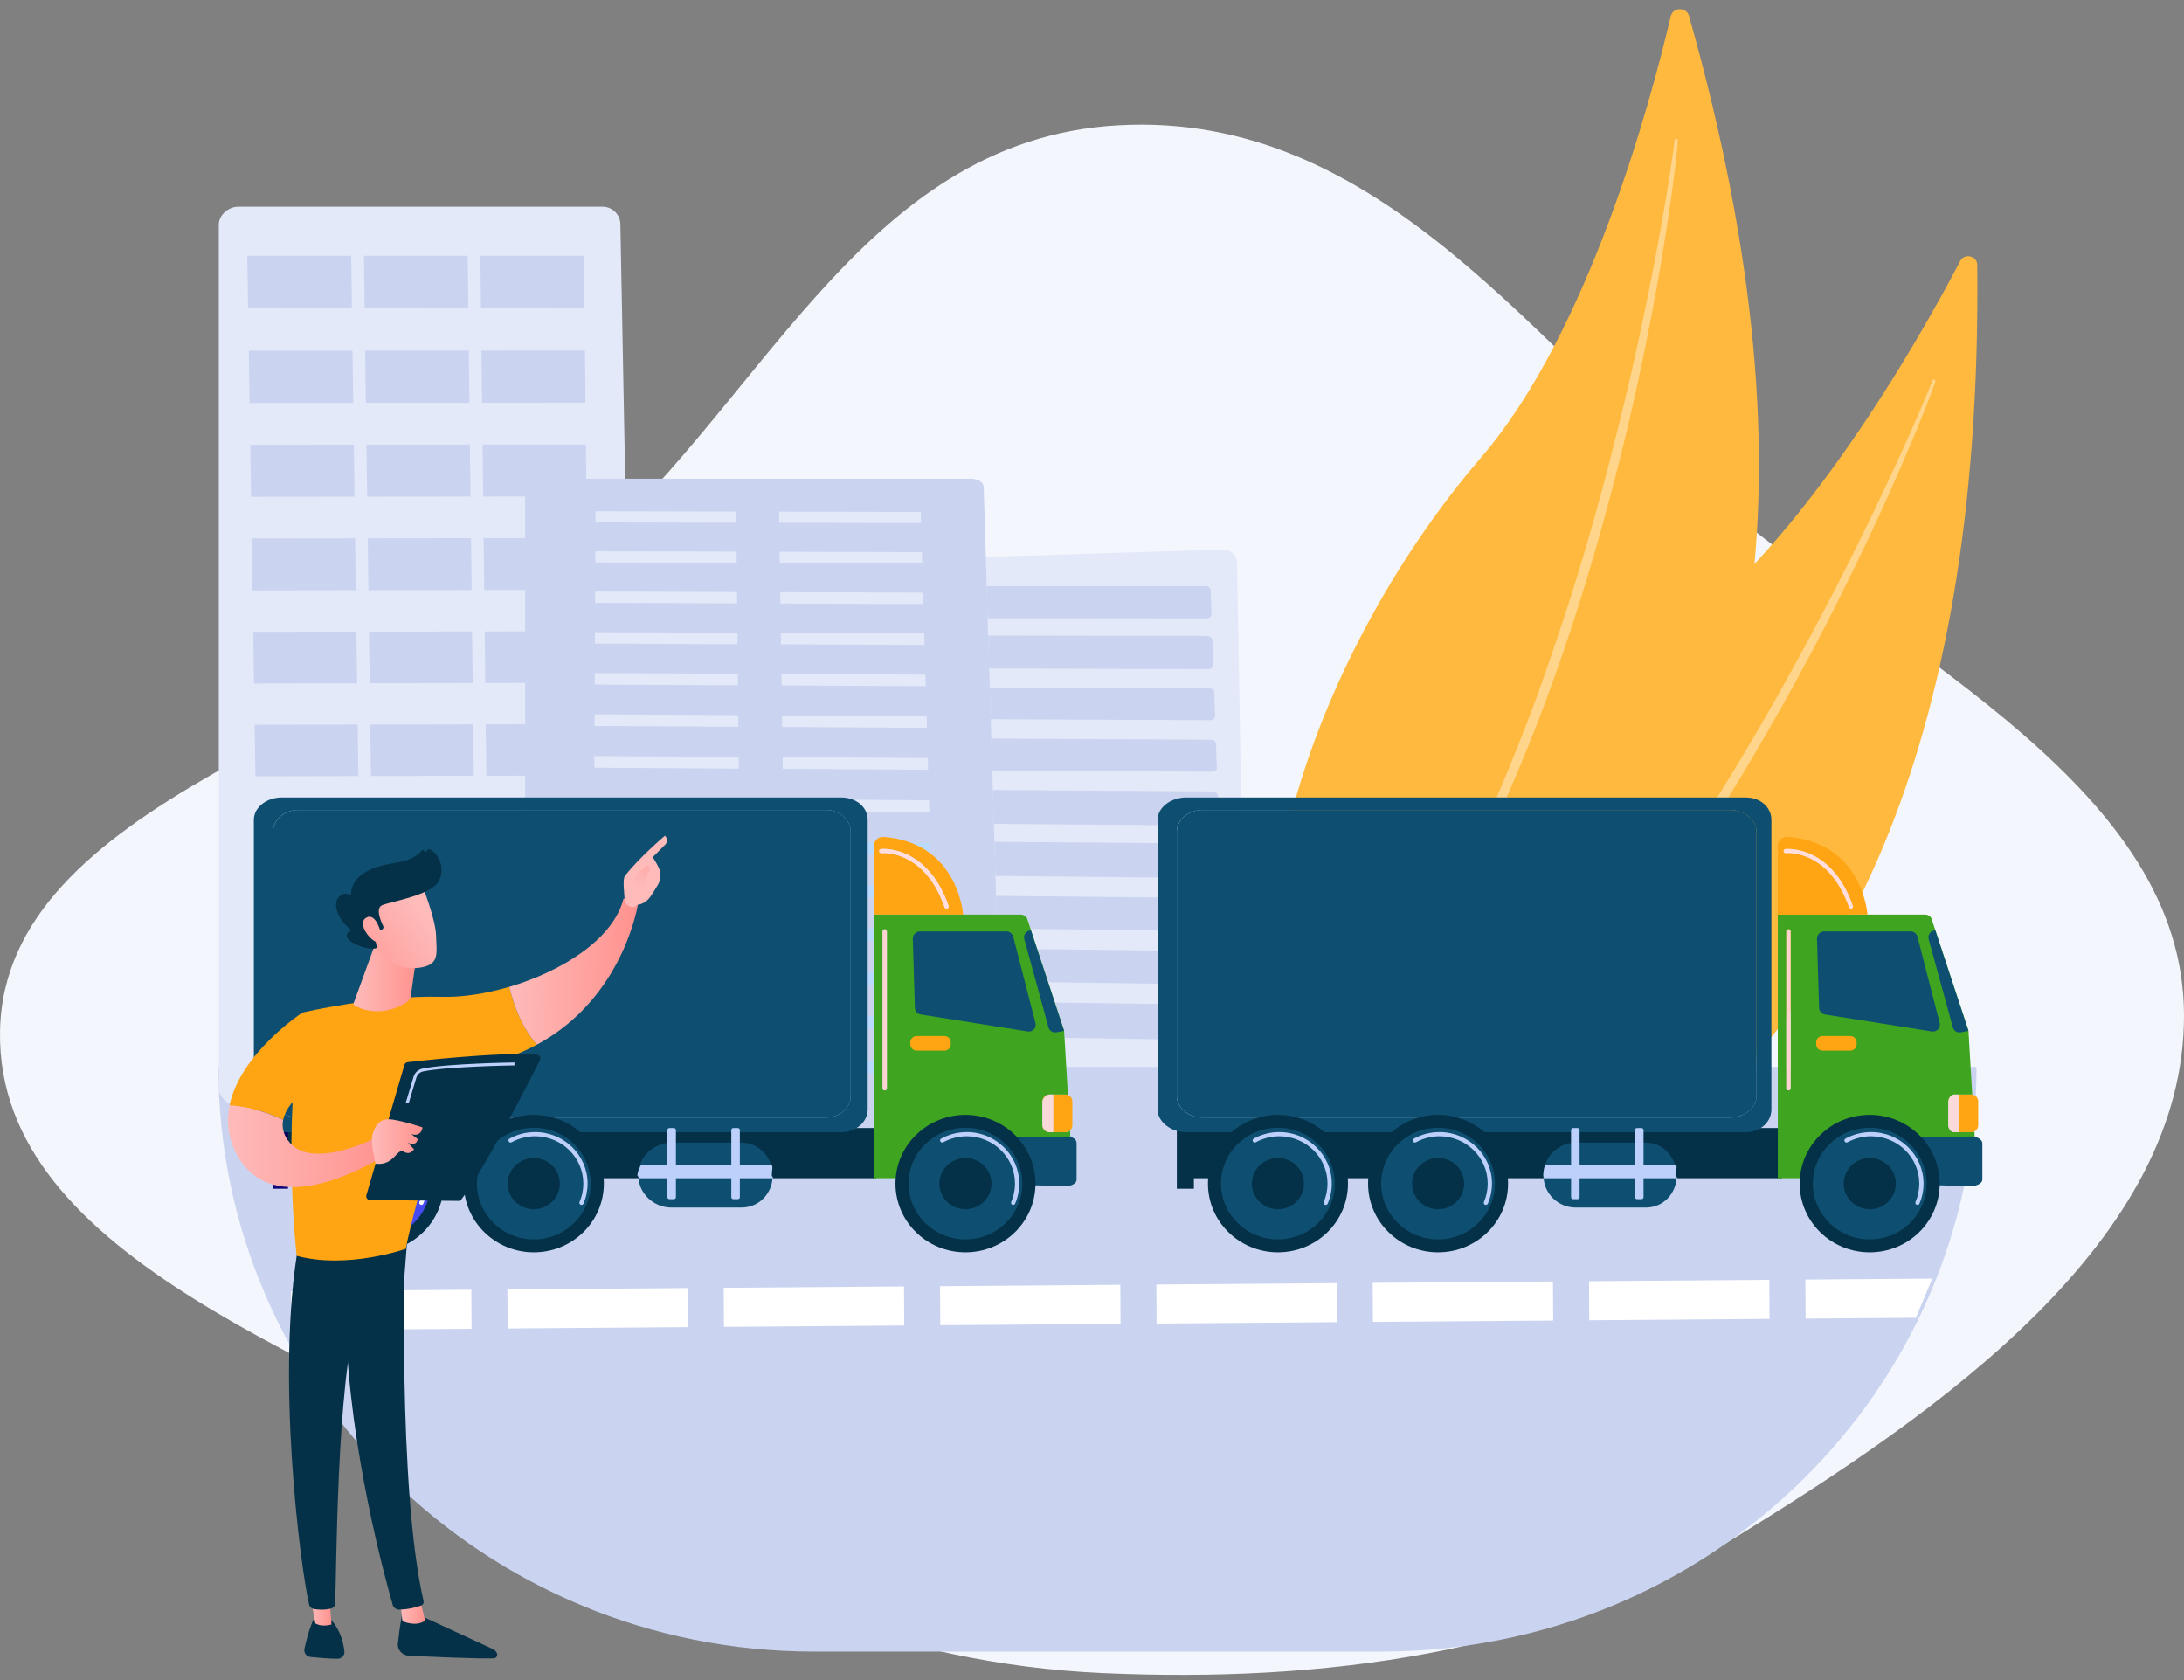 <?xml version="1.0" encoding="UTF-8"?> <svg xmlns="http://www.w3.org/2000/svg" width="130" height="100" viewBox="0 0 130 100" fill="none"><rect x="0" y="0" width="130" height="100" fill="#808080" stroke="none"/><path fill-rule="evenodd" clip-rule="evenodd" d="M33.913 33.853C45.219 24.694 51.05 8.308 66.578 7.456C82.259 6.596 91.517 20.861 102.567 30.086C113.701 39.38 129.961 47.077 130 60.4C130.039 73.774 115.73 83.945 102.748 91.842C91.946 98.413 78.765 100.18 65.588 99.582C53.396 99.03 42.981 94.488 33.011 88.682C19.82 81.001 -0.222 75.016 0.002 61.391C0.226 47.764 22.149 43.384 33.913 33.853Z" fill="#F3F6FC"></path><path d="M73.632 33.5C73.628 33.284 73.536 33.078 73.377 32.93C73.217 32.781 73.004 32.701 72.784 32.708L54.982 33.266C54.529 33.28 54.173 33.652 54.186 34.096L55.065 63.037C55.078 63.477 55.447 63.825 55.894 63.82L73.339 63.654C73.558 63.651 73.767 63.564 73.92 63.41C74.073 63.256 74.156 63.048 74.153 62.833L73.632 33.5Z" fill="#E4E9F9"></path><path fill-rule="evenodd" clip-rule="evenodd" d="M71.84 36.81H71.84L58.788 36.798L58.73 34.887H71.773C71.93 34.887 72.061 34.984 72.066 35.129L72.115 36.498C72.119 36.643 71.998 36.81 71.84 36.81ZM71.945 39.827H71.944L58.879 39.792L58.819 37.827L71.876 37.848C72.033 37.848 72.166 37.995 72.171 38.141L72.22 39.542C72.225 39.689 72.102 39.827 71.945 39.827ZM72.048 42.867H72.049C72.207 42.867 72.331 42.757 72.326 42.609L72.277 41.196C72.272 41.048 72.141 40.976 71.983 40.976L58.913 40.932L58.969 42.81L72.048 42.867ZM72.153 45.936H72.15L59.059 45.857L59.002 43.962L72.085 44.028C72.244 44.029 72.376 44.13 72.382 44.279L72.431 45.705C72.436 45.853 72.311 45.936 72.153 45.936ZM59.156 49.038L68.898 49.114V48.803C68.898 48.046 69.71 47.467 70.594 47.467H72.493L72.49 47.39C72.485 47.24 72.351 47.108 72.191 47.107L59.095 47.02L59.156 49.038ZM68.902 52.231L59.254 52.139L59.193 50.104L68.902 50.186V52.231ZM61.344 55.291L68.902 55.376V53.421L59.29 53.323L59.324 54.44H60.761C60.939 54.44 61.097 54.544 61.152 54.71L61.344 55.291ZM68.901 58.55L62.39 58.465L61.739 56.492L68.901 56.577V58.55ZM63.365 61.777L68.901 61.859V59.758L62.791 59.675L63.339 61.337L63.365 61.777Z" fill="#CAD4F0"></path><path d="M117.693 15.772C117.687 15.224 116.935 15.048 116.68 15.535C114.21 20.245 107.34 32.398 99.497 38.004C86.728 47.132 75.988 63.962 80.703 74.742C80.703 74.742 118.333 75.474 117.693 15.772Z" fill="#FFB93E"></path><path opacity="0.4" d="M102.88 47.465H102.215C104.675 43.545 106.926 39.499 109.063 35.398C110.143 33.314 111.18 31.209 112.179 29.087C112.68 28.026 113.171 26.961 113.649 25.89L114.353 24.279L114.696 23.47L114.863 23.064C114.916 22.93 114.974 22.787 115.015 22.668L115.022 22.648C115.035 22.61 115.072 22.586 115.11 22.586C115.12 22.586 115.13 22.588 115.14 22.591C115.188 22.607 115.214 22.656 115.2 22.703C115.153 22.864 115.101 22.992 115.052 23.134L114.897 23.546L114.578 24.368C114.362 24.914 114.137 25.457 113.912 26C113.458 27.083 112.991 28.161 112.513 29.235C111.554 31.381 110.536 33.501 109.486 35.606C108.438 37.712 107.331 39.789 106.179 41.843C105.115 43.736 104.025 45.617 102.88 47.465Z" fill="white"></path><path d="M100.534 0.94C100.382 0.404 99.579 0.416 99.452 0.957C98.222 6.187 94.548 19.802 88.153 27.238C77.742 39.344 71.421 58.502 79.031 67.909C79.031 67.909 117.065 59.33 100.534 0.94Z" fill="#FFB93E"></path><path opacity="0.4" d="M89.68 47.465H89.082C89.755 45.911 90.387 44.34 90.993 42.76C91.842 40.542 92.594 38.291 93.334 36.037C94.793 31.521 95.999 26.932 97.073 22.315C97.605 20.005 98.088 17.684 98.528 15.357C98.75 14.193 98.961 13.027 99.156 11.858L99.435 10.104L99.566 9.226L99.626 8.787C99.643 8.643 99.664 8.488 99.674 8.361L99.675 8.34C99.679 8.29 99.722 8.253 99.773 8.253C99.776 8.253 99.778 8.253 99.781 8.253C99.833 8.257 99.873 8.3 99.872 8.35C99.868 8.519 99.85 8.659 99.838 8.809L99.792 9.253L99.69 10.137C99.618 10.726 99.537 11.314 99.455 11.901C99.287 13.076 99.104 14.249 98.91 15.42C98.517 17.762 98.058 20.092 97.562 22.416C97.07 24.74 96.509 27.051 95.898 29.35C95.284 31.648 94.636 33.938 93.91 36.207C92.696 40.023 91.299 43.788 89.68 47.465Z" fill="white"></path><path d="M82.202 98.304H48.449C28.871 98.304 13 82.725 13 63.507H117.65C117.65 82.725 101.78 98.304 82.202 98.304Z" fill="#CAD4F0"></path><path d="M36.927 13.338C36.916 12.771 36.448 12.304 35.874 12.304H14.177C13.596 12.304 13.024 12.795 13.024 13.37V64.761C13.024 65.038 13.186 65.303 13.384 65.498C13.582 65.693 13.876 65.803 14.155 65.802L36.84 65.741C37.122 65.74 37.399 65.628 37.596 65.428C37.794 65.229 37.905 64.953 37.9 64.674L36.927 13.338Z" fill="#E4E9F9"></path><path d="M20.948 18.363L14.767 18.355L14.718 15.223H20.905L20.948 18.363Z" fill="#CAD4F0"></path><path d="M27.879 18.361L21.704 18.353L21.662 15.223H27.843L27.879 18.361Z" fill="#CAD4F0"></path><path d="M34.798 18.36L28.63 18.352L28.594 15.223H34.768L34.798 18.36Z" fill="#CAD4F0"></path><path d="M14.856 23.985L14.807 20.874L20.983 20.872L21.026 23.981L14.856 23.985Z" fill="#CAD4F0"></path><path d="M21.777 23.98L21.735 20.871L27.905 20.869L27.941 23.977L21.777 23.98Z" fill="#CAD4F0"></path><path d="M28.694 23.976L28.659 20.868L34.822 20.866L34.852 23.972L28.694 23.976Z" fill="#CAD4F0"></path><path d="M14.945 29.57L14.896 26.47L21.062 26.464L21.105 29.563L14.945 29.57Z" fill="#CAD4F0"></path><path d="M21.854 29.563L21.812 26.465L27.971 26.459L28.008 29.557L21.854 29.563Z" fill="#CAD4F0"></path><path d="M28.759 29.556L28.724 26.459L34.877 26.453L34.896 28.492H32.144C31.715 28.492 31.261 28.708 31.261 28.973V29.553L28.759 29.556Z" fill="#CAD4F0"></path><path d="M15.03 35.137L14.982 32.047L21.136 32.04L21.179 35.128L15.03 35.137Z" fill="#CAD4F0"></path><path d="M21.931 35.127L21.889 32.039L28.038 32.031L28.074 35.118L21.931 35.127Z" fill="#CAD4F0"></path><path d="M28.82 35.116L28.785 32.03L31.258 32.027V35.113L28.82 35.116Z" fill="#CAD4F0"></path><path d="M15.119 40.684L15.071 37.605L21.215 37.596L21.257 40.673L15.119 40.684Z" fill="#CAD4F0"></path><path d="M22.004 40.671L21.962 37.594L28.1 37.584L28.136 40.66L22.004 40.671Z" fill="#CAD4F0"></path><path d="M28.885 40.658L28.85 37.582L31.26 37.579V40.654L28.885 40.658Z" fill="#CAD4F0"></path><path d="M15.204 46.206L15.156 43.139L21.29 43.126L21.332 46.193L15.204 46.206Z" fill="#CAD4F0"></path><path d="M22.081 46.191L22.04 43.124L28.167 43.112L28.203 46.177L22.081 46.191Z" fill="#CAD4F0"></path><path d="M28.946 46.175L28.911 43.11L31.257 43.105V46.17L28.946 46.175Z" fill="#CAD4F0"></path><path d="M58.552 28.964C58.544 28.703 58.199 28.492 57.776 28.492H32.141C31.713 28.492 31.258 28.709 31.258 28.974V65.955C31.258 66.153 31.439 66.342 31.665 66.482C31.892 66.621 32.226 66.7 32.545 66.699L58.461 66.655C58.784 66.655 59.099 66.574 59.325 66.432C59.55 66.289 59.677 66.096 59.671 65.897L58.552 28.964Z" fill="#CAD4F0"></path><path d="M43.831 31.112L35.445 31.094L35.448 30.433L43.824 30.45L43.831 31.112Z" fill="#E4E9F9"></path><path d="M43.853 33.502L35.433 33.478L35.436 32.812L43.846 32.834L43.853 33.502Z" fill="#E4E9F9"></path><path d="M43.876 35.912L35.42 35.882L35.423 35.21L43.869 35.238L43.876 35.912Z" fill="#E4E9F9"></path><path d="M43.902 38.342L35.412 38.305L35.416 37.628L43.896 37.663L43.902 38.342Z" fill="#E4E9F9"></path><path d="M43.925 40.787L35.4 40.744L35.404 40.061L43.919 40.102L43.925 40.787Z" fill="#E4E9F9"></path><path d="M43.973 45.749L35.376 45.694L35.379 45L43.966 45.054L43.973 45.749Z" fill="#E4E9F9"></path><path d="M43.949 43.257L35.388 43.208L35.391 42.519L43.943 42.567L43.949 43.257Z" fill="#E4E9F9"></path><path d="M54.825 31.136L46.386 31.118L46.377 30.455L54.806 30.472L54.825 31.136Z" fill="#E4E9F9"></path><path d="M54.892 33.533L46.418 33.509L46.409 32.841L54.873 32.863L54.892 33.533Z" fill="#E4E9F9"></path><path d="M54.964 35.951L46.455 35.921L46.446 35.247L54.945 35.276L54.964 35.951Z" fill="#E4E9F9"></path><path d="M55.032 38.384L46.487 38.347L46.478 37.668L55.012 37.703L55.032 38.384Z" fill="#E4E9F9"></path><path d="M55.104 40.842L46.524 40.8L46.515 40.114L55.085 40.155L55.104 40.842Z" fill="#E4E9F9"></path><path d="M55.246 45.816L46.593 45.761L46.584 45.064L55.226 45.118L55.246 45.816Z" fill="#E4E9F9"></path><path d="M52.029 53.412L51.648 53.409V52.694L52.029 52.697V53.412Z" fill="#B9D9FF"></path><path d="M55.173 43.321L46.557 43.272L46.547 42.581L55.153 42.628L55.173 43.321Z" fill="#E4E9F9"></path><path d="M55.317 48.338L51.544 48.311C51.409 48.002 51.149 47.752 50.815 47.602L55.297 47.634L55.317 48.338Z" fill="#E4E9F9"></path><path d="M52.029 50.855L51.648 50.853V50.143L52.055 50.146C52.038 50.196 52.029 50.247 52.029 50.3V50.855ZM55.386 50.807C55.063 50.556 54.686 50.335 54.248 50.163L55.369 50.172L55.386 50.807Z" fill="#B9D9FF"></path><path d="M52.029 55.992L51.648 55.989V55.267L52.029 55.271V55.992Z" fill="#B9D9FF"></path><path d="M52.029 58.599L51.648 58.594V57.867L52.029 57.871V58.599Z" fill="#B9D9FF"></path><path d="M52.029 61.223L51.648 61.219V60.485L52.029 60.489V61.223Z" fill="#B9D9FF"></path><path d="M52.029 63.872L51.648 63.867V63.127L52.029 63.131V63.872Z" fill="#B9D9FF"></path><path d="M107.474 78.485L107.462 76.162L115.014 76.104L114.039 78.435L107.474 78.485ZM94.598 78.583L94.585 76.26L105.315 76.178L105.329 78.501L94.598 78.583ZM81.721 78.681L81.708 76.358L92.439 76.276L92.452 78.6L81.721 78.681ZM68.844 78.779L68.831 76.457L79.562 76.374L79.575 78.698L68.844 78.779ZM55.968 78.878L55.955 76.555L66.685 76.473L66.698 78.796L55.968 78.878ZM43.091 78.976L43.078 76.653L53.809 76.571L53.822 78.894L43.091 78.976ZM30.215 79.074L30.202 76.751L40.932 76.669L40.945 78.993L30.215 79.074ZM17.338 79.172L17.325 76.849L28.055 76.767L28.069 79.091L17.338 79.172Z" fill="white"></path><path d="M106.071 70.129H70.802V67.141H106.071V70.129Z" fill="#043148"></path><path d="M71.064 70.755H70.049V67.144H71.064V70.755Z" fill="#043148"></path><path d="M103.902 67.39H70.599C69.715 67.39 68.903 66.787 68.903 66.03V63.506V61.858V59.758V58.547V56.574V55.374V53.419V52.229V50.184V49.112V48.801C68.903 48.044 69.715 47.465 70.599 47.465H72.498H73.881H77.138H89.083H89.682H101.129H102.217H102.883H103.902C104.786 47.465 105.44 48.044 105.44 48.801V61.728V63.506V66.03C105.44 66.787 104.786 67.39 103.902 67.39ZM71.576 48.212C70.743 48.212 70.045 48.803 70.045 49.496V65.244C70.045 65.937 70.743 66.518 71.576 66.518H102.994C103.828 66.518 104.553 65.937 104.553 65.244V49.496C104.553 48.803 103.828 48.212 102.994 48.212H71.576Z" fill="#0E4F71"></path><path d="M102.998 66.517H71.58C70.746 66.517 70.049 65.935 70.049 65.243V49.494C70.049 48.801 70.746 48.21 71.58 48.21H102.998C103.832 48.21 104.557 48.801 104.557 49.494V65.243C104.557 65.935 103.832 66.517 102.998 66.517Z" fill="#0E4F71"></path><path d="M117.687 70.129H105.821V54.438H111.159C112.642 54.438 114.006 54.438 114.59 54.438C114.768 54.438 114.926 54.541 114.981 54.708L116.941 60.645L117.169 61.336L117.297 63.506L117.394 65.152C117.374 65.15 117.355 65.148 117.335 65.148H116.382H116.337C116.259 65.148 116.192 65.179 116.136 65.228C116.036 65.301 115.97 65.419 115.97 65.552V66.986C115.97 67.049 115.985 67.109 116.012 67.162C116.069 67.294 116.183 67.39 116.337 67.39H116.605H117.335C117.403 67.39 117.467 67.374 117.523 67.346L117.687 70.129ZM106.456 55.31C106.385 55.31 106.329 55.366 106.329 55.435V64.775C106.329 64.843 106.385 64.899 106.456 64.899C106.525 64.899 106.582 64.843 106.582 64.775V55.435C106.582 55.366 106.525 55.31 106.456 55.31Z" fill="#3FA420"></path><path d="M117.798 67.761C117.68 67.685 117.513 67.644 117.349 67.647L108.173 67.82L108.126 70.376L117.327 70.597C117.662 70.597 117.997 70.438 117.997 70.216V68.05C117.997 67.941 117.915 67.837 117.798 67.761Z" fill="#0E4F71"></path><path d="M115.459 60.897L114.136 55.756C114.09 55.577 113.926 55.438 113.738 55.438H108.566C108.455 55.438 108.349 55.496 108.272 55.574C108.194 55.652 108.152 55.765 108.155 55.874L108.28 59.995C108.285 60.188 108.43 60.352 108.625 60.383L114.995 61.394C115.131 61.416 115.27 61.368 115.363 61.268C115.457 61.168 115.493 61.029 115.459 60.897Z" fill="#0E4F71"></path><path d="M115.197 55.377L115.129 55.388C115.015 55.407 114.914 55.472 114.851 55.568C114.788 55.664 114.77 55.781 114.799 55.891L116.241 61.153C116.297 61.356 116.503 61.483 116.713 61.445L117.169 61.361L115.197 55.377Z" fill="#0E4F71"></path><path d="M110.515 62.154C110.515 62.365 110.341 62.536 110.126 62.536H108.493C108.279 62.536 108.104 62.365 108.104 62.154V62.045C108.104 61.835 108.279 61.664 108.493 61.664H110.126C110.341 61.664 110.515 61.835 110.515 62.045V62.154Z" fill="#FFA412"></path><path d="M111.159 54.438H105.821V50.306C105.821 50.17 105.906 50.038 106.007 49.946C106.1 49.861 106.244 49.813 106.373 49.813C106.385 49.813 106.397 49.814 106.409 49.815C109.248 50.018 110.397 51.835 110.858 53.129C111.121 53.869 111.159 54.438 111.159 54.438ZM106.432 50.774C106.96 50.774 108.992 50.98 110.055 54.002C110.073 54.054 110.122 54.086 110.174 54.086C110.188 54.086 110.202 54.084 110.216 54.079C110.282 54.057 110.317 53.986 110.294 53.921C109.178 50.745 106.996 50.526 106.417 50.526C106.329 50.526 106.277 50.532 106.274 50.532C106.204 50.54 106.154 50.602 106.163 50.67C106.171 50.734 106.225 50.78 106.29 50.78C106.294 50.78 106.299 50.78 106.304 50.779C106.307 50.779 106.352 50.774 106.432 50.774Z" fill="#FFA412"></path><path d="M115.458 70.449C115.458 72.708 113.592 74.54 111.291 74.54C108.989 74.54 107.124 72.708 107.124 70.449C107.124 68.189 108.989 66.358 111.291 66.358C113.592 66.358 115.458 68.189 115.458 70.449Z" fill="#043148"></path><path d="M114.679 70.449C114.679 72.283 113.163 73.77 111.294 73.77C109.425 73.77 107.91 72.283 107.91 70.449C107.91 68.614 109.425 67.126 111.294 67.126C113.163 67.126 114.679 68.614 114.679 70.449Z" fill="#0E4F71"></path><path d="M114.135 71.718C114.118 71.718 114.101 71.715 114.085 71.708C114.021 71.681 113.991 71.608 114.018 71.545C114.168 71.198 114.243 70.829 114.243 70.448C114.243 68.895 112.956 67.632 111.374 67.632C110.883 67.632 110.399 67.755 109.973 67.99C109.912 68.023 109.835 68.001 109.801 67.941C109.766 67.882 109.788 67.806 109.849 67.772C110.312 67.517 110.84 67.383 111.374 67.383C113.096 67.383 114.497 68.758 114.497 70.448C114.497 70.862 114.415 71.264 114.252 71.642C114.231 71.689 114.184 71.718 114.135 71.718Z" fill="#BDD0FB"></path><path d="M112.849 70.452C112.849 71.293 112.154 71.975 111.297 71.975C110.44 71.975 109.745 71.293 109.745 70.452C109.745 69.61 110.44 68.928 111.297 68.928C112.154 68.928 112.849 69.61 112.849 70.452Z" fill="#043148"></path><path d="M89.766 70.449C89.766 72.708 87.901 74.54 85.599 74.54C83.298 74.54 81.432 72.708 81.432 70.449C81.432 68.189 83.298 66.358 85.599 66.358C87.901 66.358 89.766 68.189 89.766 70.449Z" fill="#043148"></path><path d="M88.983 70.449C88.983 72.283 87.468 73.77 85.599 73.77C83.73 73.77 82.214 72.283 82.214 70.449C82.214 68.614 83.73 67.126 85.599 67.126C87.468 67.126 88.983 68.614 88.983 70.449Z" fill="#0E4F71"></path><path d="M88.445 71.718C88.429 71.718 88.412 71.715 88.396 71.708C88.331 71.681 88.301 71.608 88.329 71.545C88.478 71.198 88.554 70.829 88.554 70.448C88.554 68.895 87.267 67.632 85.684 67.632C85.193 67.632 84.709 67.755 84.284 67.99C84.222 68.023 84.145 68.001 84.111 67.941C84.077 67.882 84.099 67.806 84.16 67.772C84.623 67.517 85.15 67.383 85.684 67.383C87.407 67.383 88.808 68.758 88.808 70.448C88.808 70.862 88.725 71.264 88.562 71.642C88.542 71.689 88.495 71.718 88.445 71.718Z" fill="#BDD0FB"></path><path d="M87.153 70.452C87.153 71.293 86.459 71.975 85.601 71.975C84.744 71.975 84.049 71.293 84.049 70.452C84.049 69.61 84.744 68.928 85.601 68.928C86.459 68.928 87.153 69.61 87.153 70.452Z" fill="#043148"></path><path d="M80.236 70.449C80.236 72.708 78.37 74.54 76.068 74.54C73.767 74.54 71.901 72.708 71.901 70.449C71.901 68.189 73.767 66.358 76.068 66.358C78.37 66.358 80.236 68.189 80.236 70.449Z" fill="#043148"></path><path d="M79.448 70.449C79.448 72.283 77.933 73.77 76.063 73.77C74.194 73.77 72.679 72.283 72.679 70.449C72.679 68.614 74.194 67.126 76.063 67.126C77.933 67.126 79.448 68.614 79.448 70.449Z" fill="#0E4F71"></path><path d="M78.91 71.718C78.894 71.718 78.877 71.715 78.861 71.708C78.796 71.681 78.766 71.608 78.793 71.545C78.943 71.198 79.019 70.829 79.019 70.448C79.019 68.895 77.732 67.632 76.149 67.632C75.658 67.632 75.174 67.755 74.749 67.989C74.687 68.023 74.61 68.001 74.576 67.941C74.542 67.882 74.564 67.806 74.624 67.772C75.088 67.517 75.615 67.383 76.149 67.383C77.871 67.383 79.272 68.758 79.272 70.448C79.272 70.862 79.19 71.264 79.027 71.642C79.007 71.689 78.959 71.718 78.91 71.718Z" fill="#BDD0FB"></path><path d="M77.619 70.452C77.619 71.293 76.924 71.975 76.066 71.975C75.21 71.975 74.514 71.293 74.514 70.452C74.514 69.61 75.21 68.928 76.066 68.928C76.924 68.928 77.619 69.61 77.619 70.452Z" fill="#043148"></path><path d="M117.338 67.39H116.608V65.148H116.385H117.338C117.358 65.148 117.378 65.15 117.397 65.153C117.479 65.164 117.552 65.199 117.611 65.25C117.696 65.324 117.75 65.432 117.75 65.552V66.986C117.75 67.143 117.659 67.278 117.526 67.346C117.47 67.374 117.406 67.39 117.338 67.39ZM116.015 67.163C115.989 67.109 115.973 67.05 115.973 66.986V65.552C115.973 65.419 116.039 65.302 116.14 65.228C116.034 65.322 115.973 65.485 115.973 65.631V66.96C115.973 67.031 115.988 67.101 116.015 67.163Z" fill="#FFA412"></path><path d="M116.3 67.392V67.388H116.277V67.384H116.262V67.38H116.247V67.377H116.232V67.373H116.224V67.369H116.213V67.366H116.205V67.362H116.198V67.358H116.187V67.355H116.179V67.351H116.175V67.347H116.168V67.344H116.164V67.34H116.156V67.336H116.153V67.332H116.145V67.329H116.141V67.325H116.134V67.321H116.13V67.318H116.126V67.314H116.123V67.31H116.119V67.306H116.115V67.303H116.111V67.299H116.104V67.295H116.1V67.292H116.096V67.284H116.092V67.281H116.089V67.277H116.085V67.273H116.081V67.269H116.077V67.266H116.074V67.258H116.07V67.255H116.066V67.251H116.062V67.244H116.058V67.24H116.055V67.233H116.051V67.229H116.047V67.221H116.043V67.218H116.04V67.21H116.036V67.203H116.032V67.195H116.028V67.188H116.025V67.181H116.021V67.173H116.017V67.166H116.013V67.162H116.021V67.17H116.025V67.177H116.028V67.181H116.032V67.188H116.036V67.195H116.04V67.199H116.043V67.207H116.047V67.214H116.051V67.218H116.055V67.221H116.058V67.225H116.062V67.233H116.066V67.236H116.07V67.24H116.074V67.247H116.077V67.251H116.081V67.255H116.085V67.258H116.089V67.262H116.092V67.266H116.096V67.269H116.1V67.273H116.104V67.277H116.107V67.281H116.111V67.284H116.115V67.288H116.119V67.292H116.123V67.295H116.13V67.299H116.134V67.303H116.138V67.306H116.145V67.31H116.149V67.314H116.153V67.318H116.16V67.321H116.164V67.325H116.172V67.329H116.175V67.332H116.183V67.336H116.19V67.34H116.198V67.344H116.205V67.347H116.213V67.351H116.221V67.355H116.228V67.358H116.239V67.362H116.251V67.366H116.258V67.369H116.27V67.373H116.285V67.377H116.303V67.38H116.319V67.384H116.345V67.388H116.613V67.392H116.3ZM116.141 65.231V65.223H116.145V65.219H116.149V65.216H116.156V65.212H116.16V65.208H116.164V65.205H116.172V65.201H116.175V65.197H116.179V65.194H116.187V65.19H116.194V65.186H116.202V65.182H116.209V65.179H116.217V65.175H116.221V65.171H116.228V65.168H116.239V65.164H116.251V65.16H116.266V65.156H116.277V65.153H116.296V65.149H116.322V65.145H116.39V65.149H116.368V65.153H116.334V65.156H116.311V65.16H116.296V65.164H116.281V65.168H116.266V65.171H116.254V65.175H116.243V65.179H116.236V65.182H116.228V65.186H116.217V65.19H116.209V65.194H116.202V65.197H116.194V65.201H116.187V65.205H116.179V65.208H116.175V65.212H116.168V65.216H116.16V65.219H116.156V65.223H116.149V65.227H116.145V65.231" fill="url(#paint0_linear_886_7275)"></path><path d="M116.608 67.39H116.385C116.222 67.39 116.082 67.297 116.015 67.163C115.988 67.101 115.973 67.031 115.973 66.96V65.631C115.973 65.485 116.034 65.322 116.14 65.228C116.208 65.178 116.293 65.148 116.385 65.148H116.608V67.39Z" fill="url(#paint1_linear_886_7275)"></path><path d="M99.733 69.94V69.977C99.733 69.989 99.8 70.017 99.799 70.027C99.782 71.041 99.005 71.875 97.968 71.875H93.786C92.749 71.875 91.895 71.041 91.879 70.027C91.877 70.017 91.868 69.989 91.868 69.977V69.94C91.868 69.752 91.906 69.539 91.958 69.368C92.194 68.603 92.929 68.014 93.786 68.014H97.968C98.825 68.014 99.483 68.603 99.719 69.368C99.772 69.539 99.733 69.752 99.733 69.94Z" fill="#0E4F71"></path><path d="M99.729 69.935V69.973C99.729 69.984 99.862 70.13 99.861 70.13H91.884C91.883 70.13 91.863 69.984 91.863 69.973V69.935C91.863 69.744 91.911 69.496 91.964 69.369H99.781C99.834 69.496 99.729 69.744 99.729 69.935Z" fill="#BDD0FB"></path><path d="M94.023 67.263C94.023 67.196 93.968 67.142 93.901 67.142H93.639C93.571 67.142 93.516 67.196 93.516 67.263V71.255C93.516 71.322 93.571 71.376 93.639 71.376H93.901C93.968 71.376 94.023 71.322 94.023 71.255V67.263Z" fill="#BDD0FB"></path><path d="M97.829 67.263C97.829 67.196 97.774 67.142 97.706 67.142H97.445C97.376 67.142 97.321 67.196 97.321 67.263V71.255C97.321 71.322 97.376 71.376 97.445 71.376H97.706C97.774 71.376 97.829 71.322 97.829 71.255V67.263Z" fill="#BDD0FB"></path><path d="M106.456 64.902C106.385 64.902 106.329 64.847 106.329 64.778V55.438C106.329 55.369 106.385 55.313 106.456 55.313C106.525 55.313 106.582 55.369 106.582 55.438V64.778C106.582 64.847 106.525 64.902 106.456 64.902Z" fill="url(#paint2_linear_886_7275)"></path><path d="M110.176 54.087C110.123 54.087 110.074 54.055 110.056 54.003C108.994 50.981 106.962 50.775 106.434 50.775C106.354 50.775 106.309 50.78 106.305 50.78C106.301 50.781 106.296 50.781 106.292 50.781C106.227 50.781 106.172 50.735 106.164 50.671C106.156 50.603 106.206 50.541 106.276 50.533C106.279 50.533 106.33 50.527 106.419 50.527C106.998 50.527 109.18 50.746 110.296 53.922C110.319 53.987 110.284 54.058 110.218 54.08C110.204 54.085 110.19 54.087 110.176 54.087Z" fill="url(#paint3_linear_886_7275)"></path><path d="M52.155 70.129H16.886V67.141H52.155V70.129Z" fill="#043148"></path><path d="M17.144 70.755H16.256V67.144H17.144V70.755Z" fill="url(#paint4_linear_886_7275)"></path><path d="M50.073 67.39H16.769C15.885 67.39 15.11 66.787 15.11 66.03V65.8V48.801C15.11 48.044 15.885 47.465 16.769 47.465H31.258H50.073C50.343 47.465 50.594 47.519 50.814 47.615C51.148 47.762 51.408 48.007 51.543 48.311C51.611 48.461 51.647 48.627 51.647 48.801V50.153V50.849V52.706V53.409V55.281V55.99V57.878V58.593V60.498V61.218V63.14V63.867V66.03C51.647 66.26 51.584 66.477 51.469 66.666C51.209 67.099 50.687 67.39 50.073 67.39ZM17.747 48.212C16.913 48.212 16.252 48.803 16.252 49.496V65.244C16.252 65.937 16.913 66.518 17.747 66.518H49.164C49.998 66.518 50.632 65.937 50.632 65.244V49.496C50.632 48.803 49.998 48.212 49.164 48.212H17.747Z" fill="#0E4F71"></path><path d="M49.168 66.517H17.751C16.917 66.517 16.256 65.935 16.256 65.243V49.494C16.256 48.801 16.917 48.21 17.751 48.21H49.168C50.002 48.21 50.636 48.801 50.636 49.494V65.243C50.636 65.935 50.002 66.517 49.168 66.517Z" fill="#0E4F71"></path><path d="M63.857 70.129H52.028V54.438H57.329C58.047 54.438 58.736 54.438 59.323 54.438C59.951 54.438 60.46 54.438 60.76 54.438C60.939 54.438 61.097 54.541 61.152 54.708L61.344 55.289L61.739 56.489L62.391 58.462L62.791 59.674L63.339 61.336L63.365 61.777L63.467 63.506L63.566 65.176C63.519 65.158 63.468 65.148 63.415 65.148H62.462C62.235 65.148 62.05 65.329 62.05 65.552V66.986C62.05 67.209 62.235 67.39 62.462 67.39H62.507H62.685H63.415C63.521 67.39 63.617 67.351 63.69 67.287L63.857 70.129ZM52.663 55.31C52.592 55.31 52.535 55.366 52.535 55.435V64.775C52.535 64.843 52.592 64.899 52.663 64.899C52.733 64.899 52.789 64.843 52.789 64.775V55.435C52.789 55.366 52.733 55.31 52.663 55.31Z" fill="#3FA420"></path><path d="M63.927 67.761C63.809 67.685 63.665 67.644 63.501 67.647L54.336 67.82L54.294 70.376L63.453 70.597C63.789 70.597 64.082 70.438 64.082 70.216V68.05C64.082 67.941 64.044 67.837 63.927 67.761Z" fill="#0E4F71"></path><path d="M61.636 60.897L60.313 55.756C60.267 55.577 60.103 55.438 59.915 55.438H54.743C54.632 55.438 54.526 55.496 54.449 55.574C54.371 55.652 54.329 55.765 54.333 55.874L54.456 59.995C54.462 60.188 54.607 60.352 54.802 60.383L61.172 61.394C61.308 61.416 61.447 61.368 61.54 61.268C61.634 61.168 61.67 61.029 61.636 60.897Z" fill="#0E4F71"></path><path d="M61.365 55.377L61.298 55.388C61.183 55.407 61.082 55.472 61.019 55.568C60.957 55.664 60.938 55.781 60.968 55.891L62.41 61.153C62.465 61.356 62.671 61.483 62.882 61.445L63.337 61.361L61.365 55.377Z" fill="#0E4F71"></path><path d="M56.595 62.154C56.595 62.365 56.421 62.536 56.207 62.536H54.573C54.359 62.536 54.184 62.365 54.184 62.154V62.045C54.184 61.835 54.359 61.664 54.573 61.664H56.207C56.421 61.664 56.595 61.835 56.595 62.045V62.154Z" fill="#FFA412"></path><path d="M57.329 54.438H52.028V50.306C52.028 50.254 52.037 50.203 52.055 50.155C52.083 50.076 52.133 50.003 52.196 49.946C52.288 49.861 52.417 49.813 52.544 49.813C52.555 49.813 52.568 49.814 52.579 49.815C53.217 49.86 53.769 49.987 54.247 50.172C54.686 50.34 55.063 50.557 55.386 50.804C57.177 52.169 57.329 54.438 57.329 54.438ZM52.602 50.774C53.13 50.774 55.163 50.98 56.225 54.002C56.243 54.054 56.292 54.086 56.345 54.086C56.359 54.086 56.372 54.084 56.386 54.079C56.453 54.057 56.488 53.986 56.465 53.921C55.348 50.745 53.167 50.526 52.588 50.526C52.499 50.526 52.448 50.532 52.444 50.532C52.374 50.54 52.325 50.602 52.333 50.67C52.341 50.734 52.396 50.78 52.46 50.78C52.465 50.78 52.469 50.78 52.474 50.779C52.477 50.779 52.523 50.774 52.602 50.774Z" fill="#FFA412"></path><path d="M61.635 70.449C61.635 72.708 59.769 74.54 57.468 74.54C55.166 74.54 53.301 72.708 53.301 70.449C53.301 68.189 55.166 66.358 57.468 66.358C59.769 66.358 61.635 68.189 61.635 70.449Z" fill="#043148"></path><path d="M60.852 70.449C60.852 72.283 59.336 73.77 57.467 73.77C55.598 73.77 54.083 72.283 54.083 70.449C54.083 68.614 55.598 67.126 57.467 67.126C59.336 67.126 60.852 68.614 60.852 70.449Z" fill="#0E4F71"></path><path d="M60.307 71.718C60.291 71.718 60.274 71.715 60.258 71.708C60.193 71.681 60.163 71.608 60.19 71.545C60.34 71.198 60.416 70.829 60.416 70.448C60.416 68.895 59.128 67.632 57.546 67.632C57.056 67.632 56.571 67.755 56.146 67.99C56.084 68.023 56.007 68.001 55.973 67.941C55.938 67.882 55.96 67.806 56.021 67.772C56.485 67.517 57.012 67.383 57.546 67.383C59.268 67.383 60.669 68.758 60.669 70.448C60.669 70.862 60.587 71.264 60.424 71.642C60.403 71.689 60.357 71.718 60.307 71.718Z" fill="#BDD0FB"></path><path d="M59.018 70.452C59.018 71.293 58.323 71.975 57.466 71.975C56.608 71.975 55.914 71.293 55.914 70.452C55.914 69.61 56.608 68.928 57.466 68.928C58.323 68.928 59.018 69.61 59.018 70.452Z" fill="#043148"></path><path d="M35.943 70.449C35.943 72.708 34.078 74.54 31.776 74.54C29.475 74.54 27.609 72.708 27.609 70.449C27.609 68.189 29.475 66.358 31.776 66.358C34.078 66.358 35.943 68.189 35.943 70.449Z" fill="#043148"></path><path d="M35.16 70.449C35.16 72.283 33.645 73.77 31.776 73.77C29.907 73.77 28.391 72.283 28.391 70.449C28.391 68.614 29.907 67.126 31.776 67.126C33.645 67.126 35.16 68.614 35.16 70.449Z" fill="#0E4F71"></path><path d="M34.613 71.718C34.597 71.718 34.58 71.715 34.564 71.708C34.499 71.681 34.469 71.608 34.497 71.545C34.646 71.198 34.722 70.829 34.722 70.448C34.722 68.895 33.435 67.632 31.853 67.632C31.362 67.632 30.877 67.755 30.452 67.99C30.39 68.023 30.313 68.001 30.279 67.941C30.245 67.882 30.267 67.806 30.328 67.772C30.791 67.517 31.319 67.383 31.853 67.383C33.575 67.383 34.976 68.758 34.976 70.448C34.976 70.862 34.893 71.264 34.73 71.642C34.71 71.689 34.663 71.718 34.613 71.718Z" fill="#BDD0FB"></path><path d="M33.322 70.452C33.322 71.293 32.627 71.975 31.77 71.975C30.913 71.975 30.218 71.293 30.218 70.452C30.218 69.61 30.913 68.928 31.77 68.928C32.627 68.928 33.322 69.61 33.322 70.452Z" fill="#043148"></path><path d="M26.409 70.449C26.409 72.708 24.543 74.54 22.241 74.54C19.94 74.54 18.074 72.708 18.074 70.449C18.074 68.189 19.94 66.358 22.241 66.358C24.543 66.358 26.409 68.189 26.409 70.449Z" fill="#043148"></path><path d="M25.625 70.449C25.625 72.283 24.11 73.77 22.241 73.77C20.372 73.77 18.856 72.283 18.856 70.449C18.856 68.614 20.372 67.126 22.241 67.126C24.11 67.126 25.625 68.614 25.625 70.449Z" fill="url(#paint5_linear_886_7275)"></path><path d="M25.082 71.718C25.066 71.718 25.049 71.715 25.033 71.708C24.968 71.681 24.939 71.608 24.966 71.545C25.115 71.198 25.191 70.829 25.191 70.448C25.191 68.895 23.904 67.632 22.322 67.632C21.831 67.632 21.346 67.755 20.921 67.989C20.86 68.023 20.782 68.001 20.748 67.941C20.714 67.882 20.736 67.806 20.797 67.772C21.26 67.517 21.787 67.383 22.322 67.383C24.044 67.383 25.445 68.758 25.445 70.448C25.445 70.862 25.362 71.264 25.199 71.642C25.179 71.689 25.132 71.718 25.082 71.718Z" fill="white"></path><path d="M23.791 70.452C23.791 71.293 23.096 71.975 22.239 71.975C21.382 71.975 20.687 71.293 20.687 70.452C20.687 69.61 21.382 68.928 22.239 68.928C23.096 68.928 23.791 69.61 23.791 70.452Z" fill="url(#paint6_linear_886_7275)"></path><path d="M63.418 67.39H62.688V65.148H62.51C62.283 65.148 62.053 65.409 62.053 65.631V66.96C62.053 67.182 62.283 67.39 62.51 67.39H62.465C62.238 67.39 62.053 67.209 62.053 66.986V65.552C62.053 65.329 62.238 65.148 62.465 65.148H63.418C63.471 65.148 63.522 65.158 63.568 65.176C63.721 65.235 63.83 65.381 63.83 65.552V66.986C63.83 67.106 63.777 67.213 63.693 67.287C63.62 67.351 63.523 67.39 63.418 67.39Z" fill="#FFA412"></path><path d="M62.461 67.392V67.388H62.438V67.384H62.419V67.38H62.404V67.377H62.393V67.373H62.378V67.369H62.37V67.366H62.359V67.362H62.348V67.358H62.34V67.355H62.333V67.351H62.325V67.347H62.318V67.344H62.31V67.34H62.303V67.336H62.295V67.332H62.288V67.329H62.284V67.325H62.276V67.321H62.269V67.318H62.265V67.314H62.257V67.31H62.254V67.306H62.246V67.303H62.242V67.299H62.239V67.295H62.231V67.292H62.227V67.288H62.224V67.284H62.22V67.281H62.212V67.277H62.208V67.273H62.205V67.269H62.201V67.266H62.197V67.262H62.193V67.258H62.19V67.255H62.186V67.251H62.182V67.247H62.178V67.244H62.175V67.24H62.171V67.236H62.167V67.233H62.163V67.229H62.159V67.225H62.156V67.221H62.152V67.214H62.148V67.21H62.144V67.207H62.141V67.203H62.137V67.195H62.133V67.192H62.129V67.184H62.126V67.181H62.122V67.177H62.118V67.17H62.114V67.166H62.11V67.159H62.107V67.151H62.103V67.144H62.099V67.136H62.095V67.133H62.092V67.125H62.088V67.118H62.084V67.107H62.08V67.099H62.077V67.092H62.073V67.081H62.069V67.07H62.065V67.055H62.061V67.044H62.058V67.025H62.054V67.003H62.05V65.59H62.054V65.567H62.058V65.545H62.061V65.534H62.065V65.519H62.069V65.508H62.073V65.497H62.077V65.486H62.08V65.478H62.084V65.467H62.088V65.46H62.092V65.453H62.095V65.445H62.099V65.438H62.103V65.43H62.107V65.423H62.11V65.416H62.114V65.408H62.118V65.401H62.122V65.397H62.126V65.39H62.129V65.382H62.133V65.379H62.137V65.371H62.141V65.367H62.144V65.364H62.148V65.356H62.152V65.353H62.156V65.345H62.159V65.341H62.163V65.338H62.167V65.334H62.171V65.327H62.175V65.323H62.178V65.319H62.182V65.316H62.186V65.312H62.19V65.305H62.193V65.301H62.197V65.297H62.201V65.293H62.205V65.29H62.208V65.286H62.212V65.282H62.216V65.279H62.22V65.275H62.224V65.271H62.227V65.267H62.231V65.264H62.239V65.26H62.242V65.256H62.246V65.253H62.25V65.249H62.254V65.245H62.257V65.242H62.265V65.238H62.269V65.234H62.273V65.231H62.28V65.227H62.284V65.223H62.291V65.219H62.295V65.216H62.299V65.212H62.306V65.208H62.314V65.205H62.318V65.201H62.325V65.197H62.333V65.194H62.337V65.19H62.344V65.186H62.355V65.182H62.363V65.179H62.37V65.175H62.378V65.171H62.389V65.168H62.401V65.164H62.412V65.16H62.423V65.156H62.438V65.153H62.457V65.149H62.491V65.145H62.687V67.392" fill="url(#paint7_linear_886_7275)"></path><path d="M45.94 69.94V69.977C45.94 69.989 45.988 70.017 45.987 70.027C45.97 71.041 45.175 71.875 44.138 71.875H39.956C38.918 71.875 38.02 71.041 38.003 70.027C38.002 70.017 37.947 69.989 37.947 69.977V69.94C37.947 69.752 38.03 69.539 38.083 69.368C38.319 68.603 39.099 68.014 39.956 68.014H44.138C44.995 68.014 45.671 68.603 45.907 69.368C45.96 69.539 45.94 69.752 45.94 69.94Z" fill="#0E4F71"></path><path d="M45.939 69.935V69.973C45.939 69.984 46.035 70.13 46.034 70.13H38.057C38.057 70.13 37.946 69.984 37.946 69.973V69.935C37.946 69.744 38.084 69.496 38.137 69.369H45.954C46.007 69.496 45.939 69.744 45.939 69.935Z" fill="#BDD0FB"></path><path d="M40.233 67.263C40.233 67.196 40.177 67.142 40.109 67.142H39.848C39.78 67.142 39.725 67.196 39.725 67.263V71.255C39.725 71.322 39.78 71.376 39.848 71.376H40.109C40.177 71.376 40.233 71.322 40.233 71.255V67.263Z" fill="#BDD0FB"></path><path d="M44.038 67.263C44.038 67.196 43.983 67.142 43.915 67.142H43.653C43.586 67.142 43.53 67.196 43.53 67.263V71.255C43.53 71.322 43.586 71.376 43.653 71.376H43.915C43.983 71.376 44.038 71.322 44.038 71.255V67.263Z" fill="#BDD0FB"></path><path d="M52.662 64.902C52.592 64.902 52.535 64.846 52.535 64.778V55.438C52.535 55.369 52.592 55.313 52.662 55.313C52.733 55.313 52.789 55.369 52.789 55.438V64.778C52.789 64.846 52.733 64.902 52.662 64.902Z" fill="url(#paint8_linear_886_7275)"></path><path d="M56.345 54.087C56.292 54.087 56.243 54.055 56.225 54.003C55.163 50.981 53.131 50.775 52.602 50.775C52.523 50.775 52.478 50.78 52.474 50.78C52.47 50.781 52.465 50.781 52.46 50.781C52.397 50.781 52.341 50.735 52.333 50.671C52.325 50.603 52.375 50.541 52.445 50.533C52.448 50.533 52.499 50.527 52.588 50.527C53.167 50.527 55.349 50.746 56.465 53.922C56.488 53.987 56.453 54.058 56.387 54.08C56.373 54.085 56.359 54.087 56.345 54.087Z" fill="url(#paint9_linear_886_7275)"></path><path d="M23.962 95.906C23.962 95.906 23.779 96.87 23.684 97.826C23.647 98.199 23.937 98.526 24.319 98.546C25.616 98.611 28.39 98.74 29.387 98.706C29.536 98.701 29.636 98.551 29.582 98.414C29.536 98.299 29.448 98.206 29.334 98.153L24.77 96.042L23.962 95.906Z" fill="#043148"></path><path d="M23.825 95.335L23.953 96.492C23.953 96.492 24.753 96.866 25.305 96.458L24.985 95.167L23.825 95.335Z" fill="url(#paint10_linear_886_7275)"></path><path d="M24.141 73.615C24.078 73.916 23.671 88.671 25.213 95.299C25.239 95.407 25.182 95.518 25.077 95.559C24.829 95.656 24.345 95.794 23.765 95.808C23.586 95.812 23.426 95.696 23.377 95.527C22.933 93.988 20.806 86.28 20.591 78.933C20.35 70.724 20.593 78.654 20.593 78.654L20.831 73.583L24.141 73.615Z" fill="#043148"></path><path d="M18.683 96.361C18.683 96.361 18.402 96.846 18.121 98.139C18.071 98.373 18.235 98.598 18.477 98.624C18.905 98.669 19.564 98.728 20.092 98.73C20.336 98.731 20.528 98.524 20.501 98.287C20.447 97.813 20.272 97.035 19.715 96.425L18.683 96.361Z" fill="#043148"></path><path d="M18.459 94.872L18.768 96.623C18.768 96.623 19.089 96.861 19.729 96.696L19.591 94.815L18.459 94.872Z" fill="url(#paint11_linear_886_7275)"></path><path d="M17.781 74.008C16.391 81.782 17.879 93.255 18.397 95.502C18.428 95.64 18.54 95.746 18.682 95.771C18.922 95.812 19.318 95.848 19.71 95.74C19.845 95.703 19.941 95.585 19.948 95.447C20.038 93.635 20.016 82.503 21.283 78.116C21.347 77.893 21.488 77.7 21.681 77.568L24.074 75.932L24.282 73.252L17.781 74.008Z" fill="#043148"></path><path d="M26.299 59.332C22.361 59.231 18.004 60.27 18.004 60.27C16.765 66.983 17.658 74.749 17.658 74.749C20.7 75.562 24.152 74.33 24.152 74.33C24.686 71.523 27.128 63.635 27.128 63.635C29.054 63.419 30.645 62.889 31.957 62.18C30.973 61.038 30.517 59.592 30.322 58.737C28.925 59.149 27.513 59.363 26.299 59.332Z" fill="#FFA412"></path><path d="M37.986 53.748C37.604 53.285 37.112 53.497 37.112 53.497C36.509 55.895 33.451 57.815 30.319 58.739C30.515 59.593 30.971 61.039 31.955 62.182C37.165 59.37 37.986 53.748 37.986 53.748Z" fill="url(#paint12_linear_886_7275)"></path><path d="M37.893 53.859C37.932 53.985 37.462 54.173 37.191 53.654C37.184 53.406 37.04 52.344 37.193 52.144C38.006 51.076 39.576 49.744 39.576 49.744C39.837 50.001 39.618 50.249 39.618 50.249L38.855 51.015C39.01 51.296 39.201 51.535 39.287 51.874C39.353 52.132 39.309 52.406 39.175 52.638C39.04 52.871 38.856 53.174 38.683 53.411C38.355 53.859 37.893 53.859 37.893 53.859Z" fill="url(#paint13_linear_886_7275)"></path><path d="M38.516 51.514L37.822 52.081L37.601 52.649L38.208 53.323C38.208 53.323 38.425 52.193 38.58 51.95C38.736 51.706 38.658 51.588 38.516 51.514Z" fill="url(#paint14_linear_886_7275)"></path><path d="M19.476 64.026L18.002 60.268C18.002 60.268 14.299 62.687 13.664 65.793C14.358 65.85 15.622 66.039 16.854 66.664C17.14 65.198 19.476 64.026 19.476 64.026Z" fill="#FFA412"></path><path d="M22.657 67.579C22.657 67.579 18.504 69.832 17.129 67.862C16.844 67.453 16.778 67.049 16.853 66.664C15.621 66.039 14.358 65.85 13.663 65.793C13.472 66.729 13.559 67.728 14.11 68.741C16.509 73.148 23.194 68.584 23.194 68.584L22.657 67.579Z" fill="url(#paint15_linear_886_7275)"></path><path d="M22.342 56.157L21.054 59.702C21.033 59.761 21.057 59.827 21.112 59.857C21.452 60.046 22.678 60.593 24.17 59.684C24.325 59.589 24.432 59.434 24.457 59.256L24.893 56.18L22.342 56.157Z" fill="url(#paint16_linear_886_7275)"></path><path d="M21.808 71.14L24.071 63.385C24.096 63.297 24.173 63.233 24.265 63.222C24.675 63.175 25.863 63.043 27.234 62.93C28.886 62.792 30.804 62.681 31.951 62.776C32.114 62.789 32.212 62.959 32.139 63.102C31.488 64.397 28.806 69.662 27.464 71.388C27.419 71.445 27.351 71.478 27.277 71.478L22.028 71.429C21.876 71.428 21.766 71.284 21.808 71.14Z" fill="#043148"></path><path d="M22.356 69.264C22.356 69.264 22.041 67.992 22.168 67.54C22.295 67.089 22.541 66.509 23.362 66.638C24.183 66.767 25.151 67.106 25.151 67.106C25.151 67.106 25.102 67.694 24.479 67.505L24.866 67.798C24.866 67.798 24.81 68.269 24.283 68.017L24.643 68.407C24.643 68.407 24.417 68.794 24.029 68.546C23.641 68.298 23.455 69.417 22.356 69.264Z" fill="url(#paint17_linear_886_7275)"></path><path d="M27.085 65.244C27.085 65.604 27.382 65.895 27.749 65.895C28.115 65.895 28.413 65.604 28.413 65.244C28.413 64.884 28.115 64.592 27.749 64.592C27.382 64.592 27.085 64.884 27.085 65.244Z" fill="#043148"></path><path d="M24.325 65.676L24.785 64.142C24.842 63.953 24.996 63.812 25.188 63.773C26.631 63.477 30.583 63.414 30.623 63.414L30.62 63.24C30.457 63.243 26.612 63.304 25.152 63.603C24.896 63.656 24.691 63.843 24.616 64.093L24.155 65.627L24.325 65.676Z" fill="#BDD0FB"></path><path d="M25.119 52.676C25.119 52.676 25.932 54.676 25.958 55.713C25.984 56.751 26.191 57.429 24.964 57.601C23.738 57.772 22.729 57.145 22.205 56.097C22.205 56.097 21.383 54.481 21.599 53.836C21.815 53.191 25.119 52.676 25.119 52.676Z" fill="url(#paint18_linear_886_7275)"></path><path d="M22.648 55.368L22.719 55.34C22.808 55.304 22.85 55.202 22.808 55.117C22.646 54.785 22.334 54.028 22.773 53.866C23.338 53.658 25.563 53.283 26.065 52.526C26.546 51.8 26.17 50.833 25.568 50.542C25.528 50.523 25.479 50.536 25.457 50.574L25.403 50.667C25.366 50.731 25.269 50.718 25.251 50.647C25.233 50.579 25.142 50.563 25.102 50.621C24.948 50.848 24.541 51.209 23.476 51.369C21.962 51.596 20.949 52.163 20.892 53.184C20.888 53.248 20.817 53.282 20.762 53.247C20.653 53.177 20.476 53.141 20.232 53.33C19.808 53.658 19.949 54.548 20.832 55.303C20.874 55.339 20.872 55.405 20.825 55.433C20.657 55.533 20.404 55.776 21.028 56.128C21.674 56.492 22.164 56.478 22.354 56.453C22.401 56.447 22.433 56.404 22.424 56.358L22.251 55.455C22.241 55.403 22.282 55.357 22.335 55.358L22.648 55.368Z" fill="#043148"></path><path d="M22.682 55.558C22.682 55.558 22.388 54.288 21.801 54.623C21.215 54.959 22.056 56.045 22.517 56.106L22.682 55.558Z" fill="url(#paint19_linear_886_7275)"></path><defs><linearGradient id="paint0_linear_886_7275" x1="133.978" y1="14.507" x2="130.103" y2="23.153" gradientUnits="userSpaceOnUse"><stop stop-color="#FFE9E8"></stop><stop offset="1" stop-color="#FFE2E0"></stop></linearGradient><linearGradient id="paint1_linear_886_7275" x1="120.195" y1="63.961" x2="138.487" y2="50.815" gradientUnits="userSpaceOnUse"><stop stop-color="#F9DAD8"></stop><stop offset="1" stop-color="#FBDFDE"></stop></linearGradient><linearGradient id="paint2_linear_886_7275" x1="133.968" y1="14.509" x2="130.093" y2="23.155" gradientUnits="userSpaceOnUse"><stop stop-color="#FFDEDD"></stop><stop offset="1" stop-color="#FFD4D0"></stop></linearGradient><linearGradient id="paint3_linear_886_7275" x1="127.445" y1="11.58" x2="123.57" y2="20.226" gradientUnits="userSpaceOnUse"><stop stop-color="#FFEAEA"></stop><stop offset="1" stop-color="#FFDEDD"></stop></linearGradient><linearGradient id="paint4_linear_886_7275" x1="16.457" y1="68.019" x2="17.687" y2="72.913" gradientUnits="userSpaceOnUse"><stop stop-color="#09005D"></stop><stop offset="1" stop-color="#1A0F91"></stop></linearGradient><linearGradient id="paint5_linear_886_7275" x1="22.241" y1="65.247" x2="22.241" y2="79.296" gradientUnits="userSpaceOnUse"><stop stop-color="#4F52FF"></stop><stop offset="1" stop-color="#4042E2"></stop></linearGradient><linearGradient id="paint6_linear_886_7275" x1="23.769" y1="67.992" x2="19.646" y2="74.873" gradientUnits="userSpaceOnUse"><stop stop-color="#09005D"></stop><stop offset="1" stop-color="#1A0F91"></stop></linearGradient><linearGradient id="paint7_linear_886_7275" x1="68.178" y1="61.931" x2="88.162" y2="44.754" gradientUnits="userSpaceOnUse"><stop stop-color="#F9DAD8"></stop><stop offset="1" stop-color="#FBDFDE"></stop></linearGradient><linearGradient id="paint8_linear_886_7275" x1="89.436" y1="-5.446" x2="85.56" y2="3.2" gradientUnits="userSpaceOnUse"><stop stop-color="#FFDEDD"></stop><stop offset="1" stop-color="#FFD4D0"></stop></linearGradient><linearGradient id="paint9_linear_886_7275" x1="82.909" y1="-8.377" x2="79.034" y2="0.27" gradientUnits="userSpaceOnUse"><stop stop-color="#FFEAEA"></stop><stop offset="1" stop-color="#FFDEDD"></stop></linearGradient><linearGradient id="paint10_linear_886_7275" x1="23.819" y1="95.898" x2="25.31" y2="95.913" gradientUnits="userSpaceOnUse"><stop stop-color="#FEBBBA"></stop><stop offset="1" stop-color="#FF928E"></stop></linearGradient><linearGradient id="paint11_linear_886_7275" x1="18.45" y1="95.775" x2="19.737" y2="95.788" gradientUnits="userSpaceOnUse"><stop stop-color="#FEBBBA"></stop><stop offset="1" stop-color="#FF928E"></stop></linearGradient><linearGradient id="paint12_linear_886_7275" x1="30.329" y1="57.775" x2="37.947" y2="57.848" gradientUnits="userSpaceOnUse"><stop stop-color="#FEBBBA"></stop><stop offset="1" stop-color="#FF928E"></stop></linearGradient><linearGradient id="paint13_linear_886_7275" x1="36.264" y1="56.572" x2="31.2" y2="68.011" gradientUnits="userSpaceOnUse"><stop stop-color="#FEBBBA"></stop><stop offset="1" stop-color="#FF928E"></stop></linearGradient><linearGradient id="paint14_linear_886_7275" x1="37.957" y1="52.787" x2="40.066" y2="49.552" gradientUnits="userSpaceOnUse"><stop stop-color="#FEBBBA"></stop><stop offset="1" stop-color="#FF928E"></stop></linearGradient><linearGradient id="paint15_linear_886_7275" x1="13.556" y1="68.208" x2="23.196" y2="68.301" gradientUnits="userSpaceOnUse"><stop stop-color="#FEBBBA"></stop><stop offset="1" stop-color="#FF928E"></stop></linearGradient><linearGradient id="paint16_linear_886_7275" x1="21.062" y1="58.163" x2="24.873" y2="58.199" gradientUnits="userSpaceOnUse"><stop stop-color="#FEBBBA"></stop><stop offset="1" stop-color="#FF928E"></stop></linearGradient><linearGradient id="paint17_linear_886_7275" x1="22.137" y1="67.949" x2="25.151" y2="67.949" gradientUnits="userSpaceOnUse"><stop stop-color="#FEBBBA"></stop><stop offset="1" stop-color="#FF928E"></stop></linearGradient><linearGradient id="paint18_linear_886_7275" x1="25.248" y1="54.418" x2="20.193" y2="58.113" gradientUnits="userSpaceOnUse"><stop stop-color="#FEBBBA"></stop><stop offset="1" stop-color="#FF928E"></stop></linearGradient><linearGradient id="paint19_linear_886_7275" x1="24.658" y1="53.604" x2="19.603" y2="57.298" gradientUnits="userSpaceOnUse"><stop stop-color="#FEBBBA"></stop><stop offset="1" stop-color="#FF928E"></stop></linearGradient></defs></svg> 
